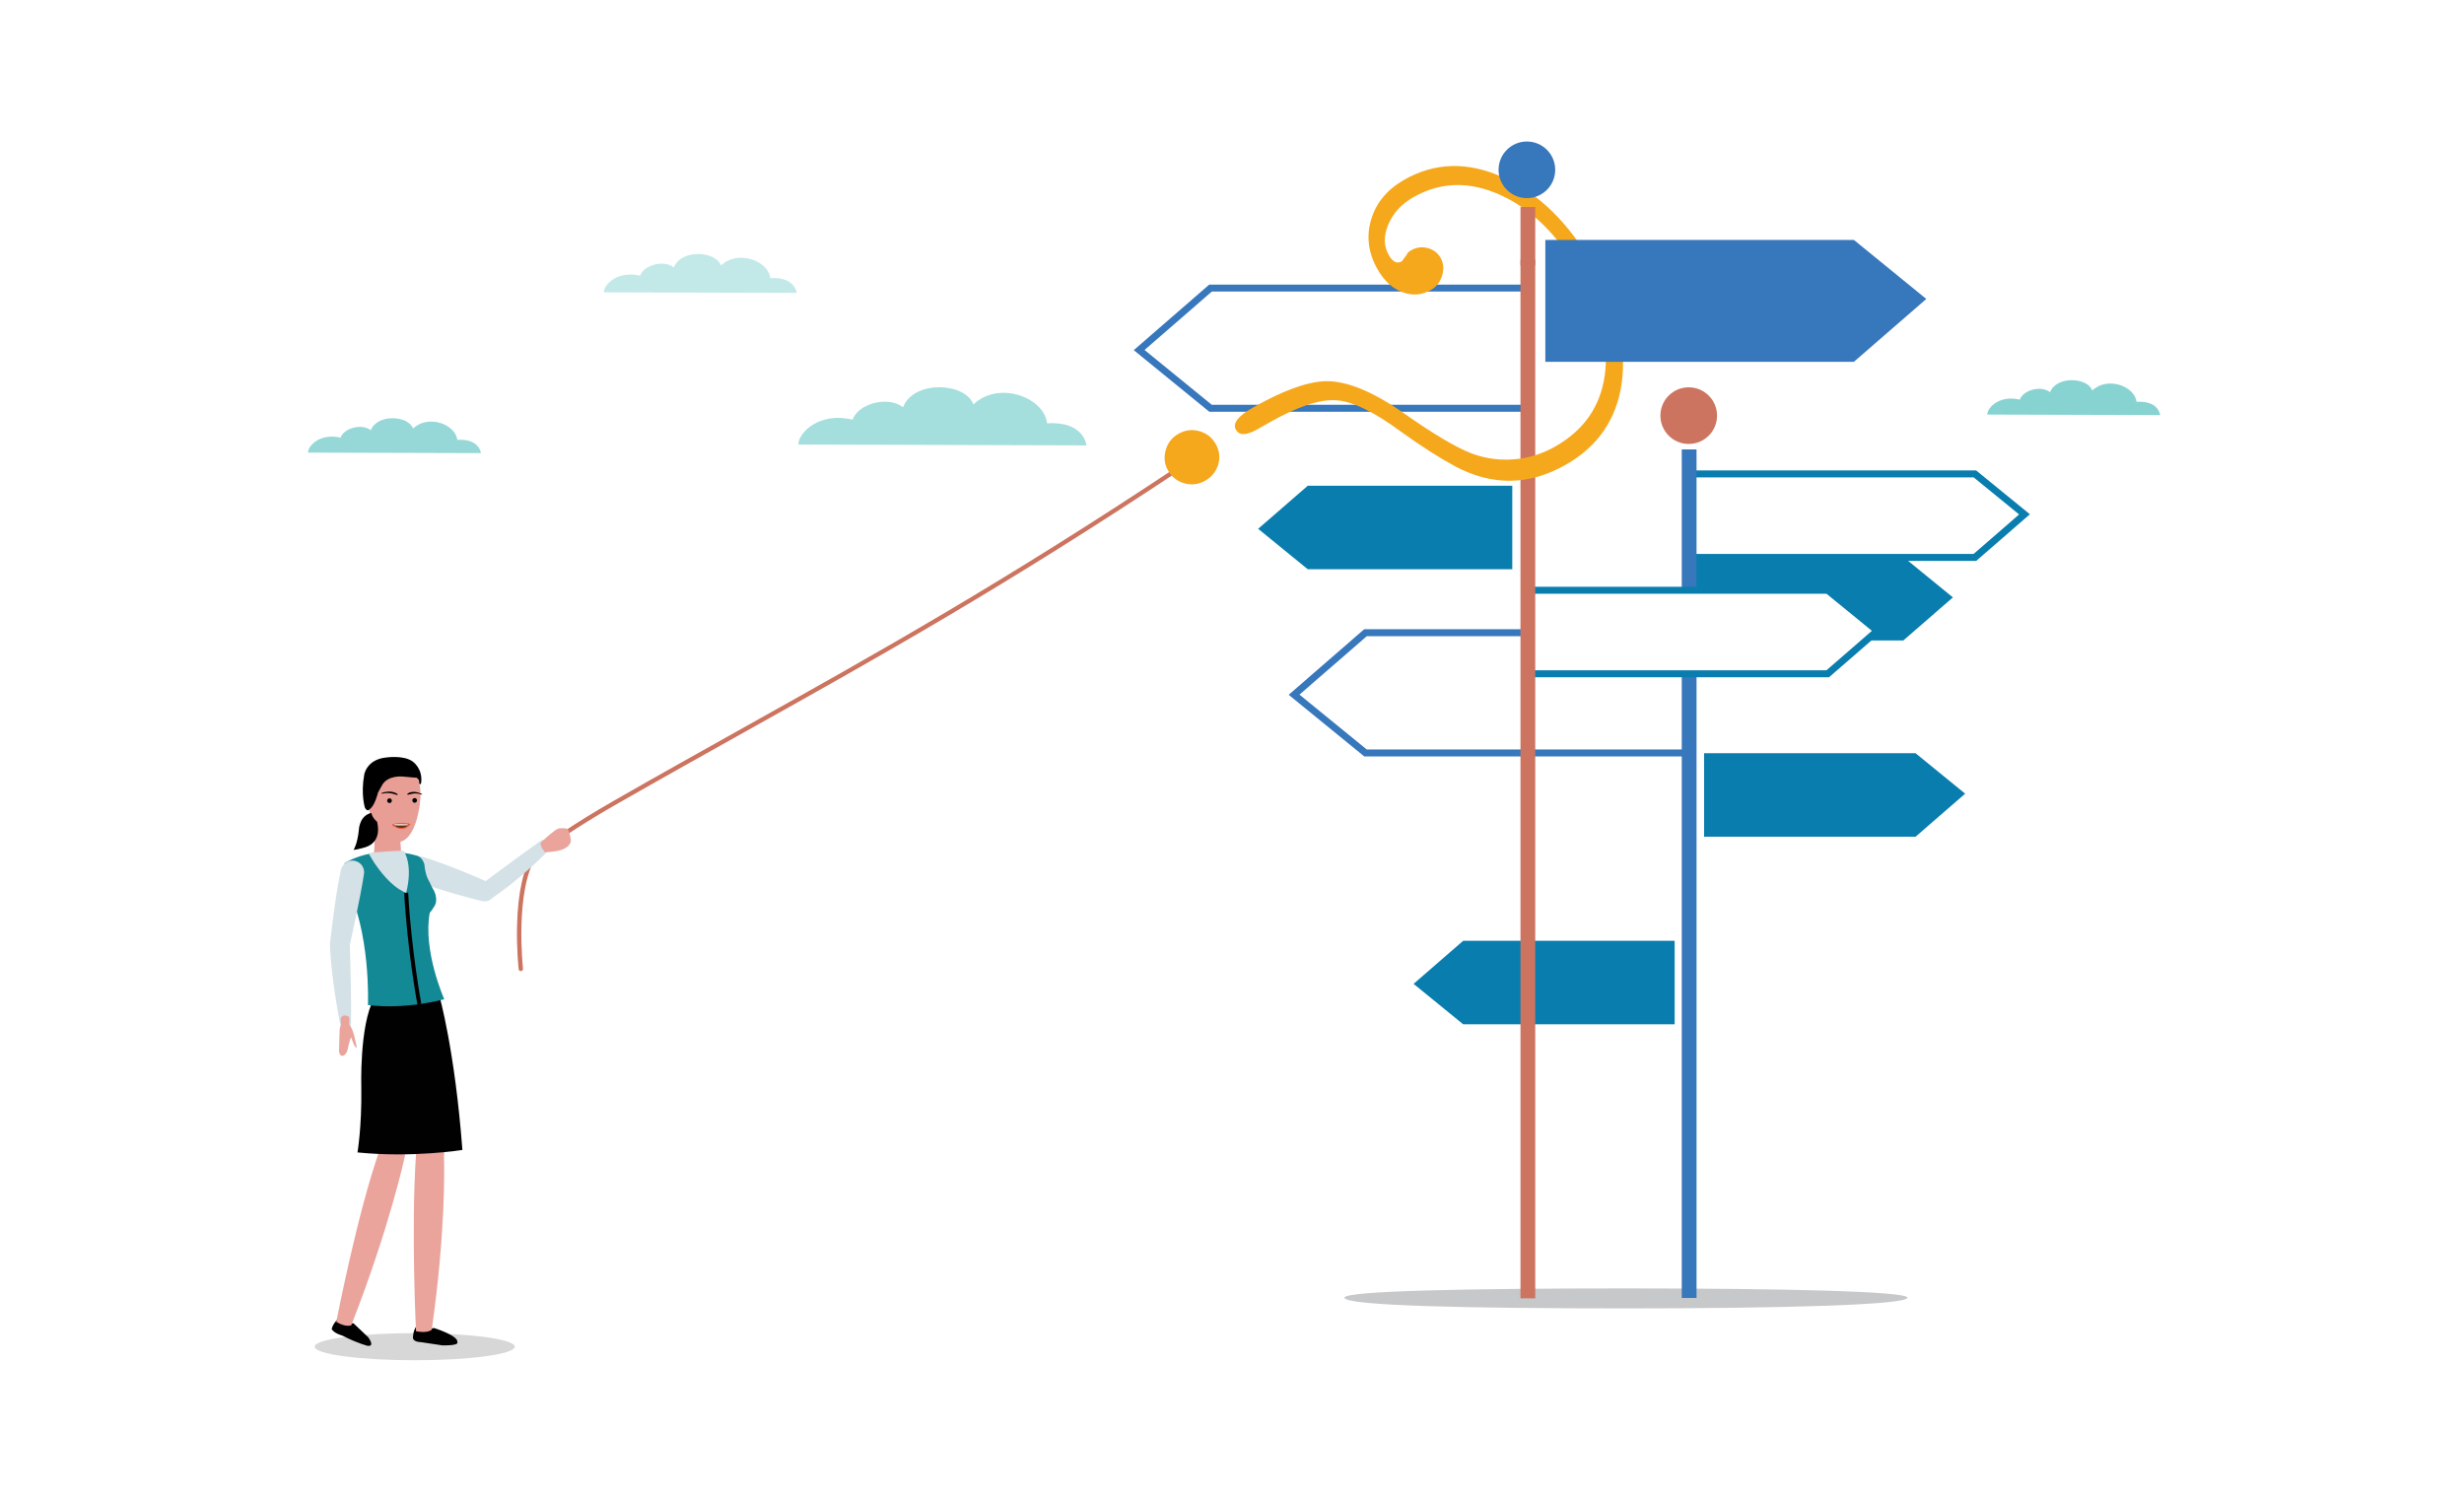 <svg width="592" height="360" viewBox="0 0 592 360" fill="none" xmlns="http://www.w3.org/2000/svg">
<rect width="592" height="360" fill="white"/>
<g clip-path="url(#clip0_265_755)">
<path opacity="0.16" d="M99.644 326.839C112.921 326.839 123.684 325.38 123.684 323.581C123.684 321.781 112.921 320.323 99.644 320.323C86.367 320.323 75.603 321.781 75.603 323.581C75.603 325.38 86.367 326.839 99.644 326.839Z" fill="#010101"/>
<path d="M125.134 233.341C124.871 233.341 124.641 233.143 124.613 232.873C124.609 232.824 124.076 228.008 124.233 222.21C124.447 214.378 125.752 208.573 128.106 204.955L128.175 204.855L128.28 204.79C128.373 204.733 128.72 204.483 129.16 204.164C131.494 202.477 137.689 197.999 147.325 192.489C158.454 186.118 168.962 180.244 179.123 174.563C210.998 156.743 241.108 139.908 283.523 111.7C283.761 111.539 284.088 111.603 284.25 111.845C284.411 112.088 284.346 112.411 284.104 112.572C241.653 140.8 211.527 157.643 179.636 175.476C169.479 181.156 158.975 187.026 147.846 193.393C138.258 198.879 132.096 203.333 129.774 205.012C129.334 205.331 129.079 205.513 128.926 205.618C123.619 213.93 125.635 232.562 125.655 232.748C125.687 233.034 125.481 233.297 125.19 233.329C125.17 233.329 125.15 233.329 125.13 233.329L125.134 233.341Z" fill="#CC745F"/>
<path d="M81.422 316.701C79.775 318.219 79.694 319.366 79.694 319.366C80.26 320.379 82.254 320.912 82.254 320.912C85.978 322.822 88.328 323.371 88.328 323.371C90.23 323.593 88.445 321.288 88.445 321.288C86.579 319.491 84.956 317.981 84.956 317.981C82.666 318.138 81.418 316.697 81.418 316.697L81.422 316.701Z" fill="#010101"/>
<path d="M100.217 318.437C99.123 319.741 99.216 321.558 99.216 321.558C99.462 322.507 101.134 322.487 101.134 322.487C104.643 323.032 106.153 323.266 106.323 323.27C110.519 323.326 109.885 322.499 109.885 322.499C110.188 320.904 104.219 319.075 104.219 319.075C101.905 319.923 100.217 318.441 100.217 318.441V318.437Z" fill="#010101"/>
<path d="M84.399 318.417C84.399 318.417 83.167 319.039 80.797 317.614C80.797 317.614 85.885 291.364 91.151 276.523C91.527 274.836 93.198 273.774 94.886 274.149C96.575 274.525 97.637 276.2 97.261 277.888C97.261 277.888 93.643 294.832 84.403 318.421L84.399 318.417Z" fill="#EAA49C"/>
<path d="M103.731 319.491C103.731 319.491 102.854 320.432 99.955 319.866C99.955 319.866 98.723 295.583 99.955 277.262H99.979C99.979 277.209 99.979 277.153 99.979 277.1C99.979 275.243 101.489 273.733 103.351 273.733C105.213 273.733 106.723 275.243 106.723 277.1C106.723 277.302 106.703 277.5 106.67 277.69C106.784 281.198 107.014 296.362 103.739 319.491H103.731Z" fill="#EAA49C"/>
<path d="M118.858 214.189C118.858 215.505 117.792 216.571 116.48 216.571C116.322 216.571 116.169 216.554 116.015 216.526L116.003 216.571C106.864 214.273 101.538 212.336 99.862 211.694C99.547 211.568 99.361 211.492 99.305 211.472C99.292 211.472 99.284 211.463 99.284 211.463C98.323 210.955 97.669 209.946 97.669 208.783C97.669 207.111 99.026 205.755 100.698 205.755C100.932 205.755 101.162 205.783 101.38 205.836C101.518 205.876 101.655 205.92 101.792 205.961C108.023 207.862 116.326 211.536 117.182 211.92C117.203 211.928 117.215 211.932 117.227 211.94C118.172 212.251 118.854 213.143 118.854 214.197L118.858 214.189Z" fill="#D4E1E6"/>
<path d="M89.875 239.877C86.293 246.426 86.81 261.472 86.81 261.472C86.935 270.798 85.889 276.903 85.889 276.903C99.203 278.243 111.096 276.305 111.096 276.305C109.279 252.211 105.556 239.268 105.556 239.268C95.319 239.881 89.867 239.877 89.867 239.877H89.875Z" fill="#010101"/>
<path d="M106.735 240.091C106.735 240.091 101.562 228.496 103.25 219.304C103.25 219.304 103.742 218.844 104.219 217.955C104.219 217.955 105.434 216.7 104.348 214.16C104.348 214.16 103.855 213.373 103.165 211.863C103.165 211.863 102.204 210.543 101.974 207.769C101.974 207.769 101.63 206.017 100.156 205.597C90.089 202.739 83.013 207.265 83.013 207.265C82 208.032 82.848 211.791 82.848 211.791C89.18 223.668 88.401 241.496 88.401 241.496C97.806 242.647 106.731 240.091 106.731 240.091H106.735Z" fill="#128995"/>
<path d="M97.588 214.516C98.351 228.468 100.754 241.278 100.754 241.278" stroke="#010101" stroke-width="0.957" stroke-miterlimit="10"/>
<path d="M89.766 206.784C89.766 207.713 91.272 208.464 93.126 208.464C94.979 208.464 96.486 207.713 96.486 206.784L96.478 206.679L96.106 200.478C96.106 198.589 94.761 197.055 93.097 197.055C91.636 197.055 90.412 198.242 90.141 199.816L90.093 200.72L89.774 206.679L89.766 206.78V206.784Z" fill="#E99E95"/>
<path d="M100.871 193.227C100.052 199.364 97.73 202.961 94.959 202.17C91.636 201.217 89.088 198.577 88.401 192.808C87.537 185.516 91.603 182.884 95.157 183.005C98.715 183.13 101.792 186.324 100.867 193.227H100.871Z" fill="#E99E95"/>
<path d="M101.186 188.096C101.626 184.664 99.179 183.001 99.179 183.001C97.047 181.378 92.815 182.004 92.815 182.004C88.061 182.468 87.508 186.126 87.508 186.126C86.652 190.878 87.67 194.059 87.67 194.059C88.272 195.27 88.897 194.366 88.897 194.366C90.105 193.462 90.82 190.438 90.82 190.438C91.886 188.467 91.934 188.435 91.934 188.435C93.388 186.231 96.712 186.582 96.712 186.582C99.098 186.832 100.092 186.861 100.092 186.861C100.904 187.478 100.673 188.027 100.673 188.027C100.952 188.956 101.182 188.096 101.182 188.096H101.186Z" fill="black"/>
<path d="M87.779 203.571C92.072 202.222 90.586 197.454 90.586 197.454C89.245 196.239 89.241 195.323 89.241 195.323C86.289 195.969 86.212 199.449 86.212 199.449C85.897 202.727 84.948 204.229 84.948 204.229C86.172 204.071 87.783 203.571 87.783 203.571H87.779Z" fill="black"/>
<path d="M94.228 198.068C96.163 197.39 98.23 197.858 98.23 197.858C98.772 197.967 98.59 198.149 98.59 198.149C98.23 198.524 97.491 199.009 97.491 199.009C96.587 199.416 95.456 198.997 95.456 198.997C94.749 198.662 94.297 198.379 94.297 198.379C94.034 198.149 94.228 198.068 94.228 198.068Z" fill="#F15B46"/>
<path d="M98.093 198.1C96.454 198.04 94.677 198.1 94.677 198.1C94.515 198.141 94.931 198.472 94.931 198.472C95.694 198.98 96.433 198.904 96.433 198.904C97.298 198.904 97.831 198.488 97.831 198.488C98.214 198.12 98.093 198.096 98.093 198.096V198.1Z" fill="#573412"/>
<path d="M97.992 198.064C95.541 197.987 94.636 198.064 94.636 198.064C94.652 198.314 95.02 198.306 95.02 198.306C95.916 198.367 97.843 198.306 97.843 198.306C98.028 198.314 97.996 198.064 97.996 198.064H97.992Z" fill="white"/>
<path d="M91.68 190.551C94.079 189.634 95.496 190.789 95.496 190.789C95.658 190.987 95.44 191.031 95.44 191.031C95.226 191.011 94.81 190.837 94.81 190.837C93.263 190.3 91.999 190.676 91.999 190.676C91.381 190.769 91.68 190.551 91.68 190.551Z" fill="black"/>
<path d="M101.372 190.773C99.05 189.675 97.919 190.712 97.919 190.712C97.742 190.898 97.956 190.958 97.956 190.958C98.17 190.958 98.598 190.813 98.598 190.813C100.181 190.397 101.041 190.874 101.041 190.874C101.651 191.015 101.368 190.773 101.368 190.773H101.372Z" fill="black"/>
<path d="M93.582 192.953C93.894 192.953 94.147 192.7 94.147 192.388C94.147 192.075 93.894 191.822 93.582 191.822C93.27 191.822 93.017 192.075 93.017 192.388C93.017 192.7 93.27 192.953 93.582 192.953Z" fill="black"/>
<path d="M99.627 192.884C99.94 192.884 100.193 192.631 100.193 192.319C100.193 192.007 99.94 191.754 99.627 191.754C99.315 191.754 99.062 192.007 99.062 192.319C99.062 192.631 99.315 192.884 99.627 192.884Z" fill="black"/>
<path d="M88.514 204.976C93.243 213.337 97.588 214.516 97.588 214.516C99.353 207.507 96.958 204.386 96.958 204.386C92.439 204.515 88.514 204.976 88.514 204.976Z" fill="#D4E1E6"/>
<path d="M132.274 203.26C132.274 203.724 132.06 204.144 131.728 204.415C131.728 204.415 131.72 204.415 131.712 204.427C130.485 205.682 124.77 211.379 118.188 215.828C117.816 216.163 117.328 216.357 116.791 216.357C115.623 216.357 114.678 215.412 114.678 214.245C114.678 213.579 114.985 212.986 115.466 212.602C115.466 212.602 115.522 212.562 115.623 212.485C116.859 211.564 124.956 205.545 129.778 202.138C130.04 201.903 130.388 201.758 130.771 201.758C131.603 201.758 132.274 202.432 132.274 203.26Z" fill="#D4E1E6"/>
<path d="M130.929 204.733C131.886 204.838 134.123 204.419 134.123 204.419C136.954 203.817 137.148 202.19 137.148 202.19C137.192 200.943 136.522 199.396 136.522 199.396C136.187 198.75 134.16 199.069 134.16 199.069C132.936 199.614 130.925 201.556 130.925 201.556C129.758 202.461 129.863 202.666 129.863 202.666C129.911 203.676 130.933 204.738 130.933 204.738L130.929 204.733Z" fill="#EAA49C"/>
<path d="M81.826 246.587H84.31C84.492 239.667 84.047 226.991 84.047 226.991H84.035C83.918 225.783 82.9 224.839 81.661 224.839C80.344 224.839 79.278 225.905 79.278 227.221C79.278 227.305 79.282 227.39 79.29 227.475C79.646 235.86 81.826 246.587 81.826 246.587Z" fill="#D4E1E6"/>
<path d="M80.821 228.932C82.049 229.401 83.43 228.787 83.898 227.556C83.93 227.471 83.959 227.382 83.979 227.297C83.979 227.293 83.979 227.285 83.979 227.281C83.983 227.261 83.991 227.225 84.003 227.172C84.294 225.896 86.624 215.549 87.424 210.163C87.706 208.839 86.988 207.467 85.683 206.97C84.237 206.417 82.618 207.14 82.065 208.585C82.024 208.694 81.988 208.803 81.964 208.912H81.952C81.952 208.912 80.837 213.086 79.359 226.11C79.056 227.269 79.67 228.492 80.817 228.932H80.821Z" fill="#D4E1E6"/>
<path d="M83.979 227.298H83.983V227.293L83.979 227.298Z" fill="#D4E1E6"/>
<path d="M85.687 251.488C85.671 251.928 85.429 251.642 85.429 251.642C84.9 250.951 84.387 249.264 84.387 249.264C84.068 249.441 83.49 252.312 83.49 252.312C83.151 253.458 82.497 253.644 82.481 253.648C81.713 253.983 81.459 252.76 81.459 252.76C81.507 249.954 81.576 248.299 81.576 248.299C81.548 247.039 81.766 246.632 81.766 246.632C81.814 246.49 81.871 246.369 81.944 246.268C81.798 245.166 81.891 244.613 81.891 244.613C82.606 243.361 83.874 244.371 83.874 244.371C83.975 245.15 83.943 245.792 83.894 246.22C84.621 246.805 85.134 248.989 85.134 248.989C85.635 251.081 85.691 251.488 85.691 251.488H85.687Z" fill="#EAA49C"/>
<path opacity="0.4" d="M145.075 70.242C145.075 68.312 148.492 64.941 153.794 66.249C154.687 63.69 159.412 62.345 161.911 64.247C163.607 59.83 171.947 60.23 173.227 63.807C177.257 59.899 184.627 62.652 185.079 66.831C191.056 66.435 191.412 70.379 191.412 70.379C191.412 70.379 146.376 70.242 145.071 70.238L145.075 70.242Z" fill="#68C8C6"/>
<path opacity="0.7" d="M74 108.745C74 107.013 77.065 103.993 81.818 105.168C82.618 102.871 86.854 101.668 89.095 103.371C90.618 99.411 98.093 99.77 99.24 102.98C102.854 99.479 109.461 101.946 109.865 105.693C115.224 105.337 115.543 108.874 115.543 108.874C115.543 108.874 75.171 108.749 74.004 108.749L74 108.745Z" fill="#68C8C6"/>
<path opacity="0.8" d="M477.458 99.605C477.458 97.873 480.523 94.853 485.276 96.028C486.075 93.73 490.312 92.527 492.553 94.231C494.075 90.27 501.55 90.63 502.697 93.839C506.312 90.339 512.918 92.806 513.322 96.552C518.681 96.197 519 99.734 519 99.734C519 99.734 478.633 99.609 477.462 99.609L477.458 99.605Z" fill="#68C8C6"/>
<path opacity="0.6" d="M191.82 106.803C191.82 103.92 196.924 98.886 204.843 100.844C206.18 97.017 213.235 95.01 216.966 97.852C219.503 91.256 231.957 91.849 233.867 97.198C239.888 91.365 250.897 95.475 251.571 101.72C260.5 101.127 261.029 107.017 261.029 107.017C261.029 107.017 193.766 106.811 191.82 106.807V106.803Z" fill="#68C8C6"/>
<g style="mix-blend-mode:multiply">
<path d="M458.275 311.8C458.275 313.56 427.995 314.38 390.648 314.38C353.302 314.38 323.022 313.766 323.022 311.8C323.022 310.153 353.302 309.576 390.648 309.576C427.995 309.576 458.275 310.254 458.275 311.8Z" fill="#C7C8CA"/>
</g>
<path d="M405.958 181.746H327.775L309.618 166.941L327.759 151.192H368.146V152.863H328.385L312.211 166.901L328.369 180.078H405.958V181.746Z" fill="#3777BC"/>
<path fill-rule="evenodd" clip-rule="evenodd" d="M351.545 226.05H402.348V246.119H351.545L339.628 236.397L351.545 226.05Z" fill="#097DAE"/>
<path fill-rule="evenodd" clip-rule="evenodd" d="M460.23 201.047H409.423V180.983H460.23L472.147 190.7L460.23 201.047Z" fill="#097DAE"/>
<path fill-rule="evenodd" clip-rule="evenodd" d="M314.202 116.714H363.337V136.779H314.202L302.285 127.062L314.202 116.714Z" fill="#097DAE"/>
<path fill-rule="evenodd" clip-rule="evenodd" d="M457.289 153.889H448.324L450.897 151.495L438.996 141.85H406.487V133.824H457.289L469.207 143.546L457.289 153.889Z" fill="#097DAE"/>
<path d="M474.8 134.769H405.695V133.101H474.178L485.11 123.61L474.194 114.704H405.695V113.036H474.788L487.703 123.569L474.8 134.769Z" fill="#097DAE"/>
<path d="M366.854 98.939H290.553L272.397 84.13L290.537 68.381H366.854V70.052H291.159L274.99 84.09L291.147 97.267H366.854V98.939Z" fill="#3777BC"/>
<path fill-rule="evenodd" clip-rule="evenodd" d="M412.537 99.867C412.537 103.626 409.492 106.67 405.732 106.67C401.972 106.67 398.927 103.622 398.927 99.867C398.927 96.112 401.972 93.064 405.732 93.064C409.492 93.064 412.537 96.108 412.537 99.867Z" fill="#CC745F"/>
<path d="M407.61 107.986H404.06V141.967H407.61V107.986Z" fill="#3777BC"/>
<path d="M407.61 161.879H404.06V311.873H407.61V161.879Z" fill="#3777BC"/>
<path d="M439.44 162.73H367.517V161.063H438.814L449.746 151.572L438.83 142.665H366.871V140.998H439.424L452.339 151.531L439.44 162.73Z" fill="#097DAE"/>
<path d="M368.857 62.373H365.308V311.958H368.857V62.373Z" fill="#CC745F"/>
<path d="M336.704 62.83L336.849 62.745L338.045 61.09C338.13 60.783 338.465 60.464 339.05 60.129C340.322 59.406 341.651 59.233 343.032 59.608C344.413 59.987 345.439 60.763 346.109 61.938C346.832 63.209 346.961 64.626 346.493 66.189C346.025 67.751 345.104 68.926 343.735 69.705C341.582 70.932 339.305 71.094 336.914 70.189C334.519 69.285 332.54 67.464 330.978 64.727C328.744 60.815 328.227 56.834 329.419 52.785C330.61 48.736 333.263 45.538 337.37 43.197C344.805 38.958 352.781 38.788 361.29 42.688C369.798 46.588 376.954 53.621 382.758 63.795C388.561 73.968 390.85 83.387 389.631 92.051C388.415 100.715 383.937 107.251 376.211 111.656C367.404 116.674 358.531 116.803 349.598 112.047C345.645 109.891 341.36 107.15 336.74 103.823C330.218 98.987 324.973 96.435 320.999 96.173C317.025 95.91 311.61 97.731 304.764 101.635L303.149 102.556C303.048 102.612 302.903 102.697 302.709 102.806C302.414 102.972 302.216 103.085 302.119 103.141C299.478 104.647 297.75 104.687 296.942 103.27C296.078 101.756 297.407 99.996 300.932 97.986C308.072 93.916 313.859 91.784 318.289 91.595C323.373 91.421 329.689 93.973 337.245 99.261C344.377 104.268 349.772 107.481 353.435 108.894C357.09 110.307 360.975 110.751 365.086 110.226C368.086 109.811 370.961 108.822 373.699 107.259C380.549 103.355 384.498 97.671 385.556 90.198C386.61 82.725 384.575 74.493 379.442 65.494C374.309 56.495 368.017 50.294 360.571 46.895C353.12 43.492 346.117 43.661 339.563 47.395C336.724 49.014 334.725 51.19 333.562 53.924C332.399 56.657 332.431 59.103 333.659 61.255C334.608 62.919 335.618 63.443 336.696 62.83H336.704Z" fill="#F6A81C"/>
<path fill-rule="evenodd" clip-rule="evenodd" d="M445.416 86.932H371.284V57.65H445.416L462.81 71.833L445.416 86.932Z" fill="#3777BC"/>
<path fill-rule="evenodd" clip-rule="evenodd" d="M373.655 40.803C373.655 44.561 370.61 47.605 366.851 47.605C363.091 47.605 360.046 44.561 360.046 40.803C360.046 37.044 363.091 34 366.851 34C370.61 34 373.655 37.044 373.655 40.803Z" fill="#3777BC"/>
<path d="M368.857 49.745H365.308V63.791H368.857V49.745Z" fill="#CC745F"/>
<path d="M292.088 106.678C292.989 108.26 293.191 109.899 292.694 111.599C292.193 113.299 291.155 114.599 289.572 115.499C287.989 116.399 286.329 116.613 284.589 116.137C282.852 115.661 281.528 114.631 280.627 113.048C279.771 111.547 279.581 109.924 280.058 108.188C280.534 106.448 281.56 105.132 283.143 104.227C284.726 103.327 286.386 103.113 288.126 103.589C289.863 104.066 291.188 105.091 292.088 106.674V106.678Z" fill="#F6A81C"/>
</g>
<defs>
<clipPath id="clip0_265_755">
<rect width="445" height="292.839" fill="white" transform="translate(74 34)"/>
</clipPath>
</defs>
</svg>
